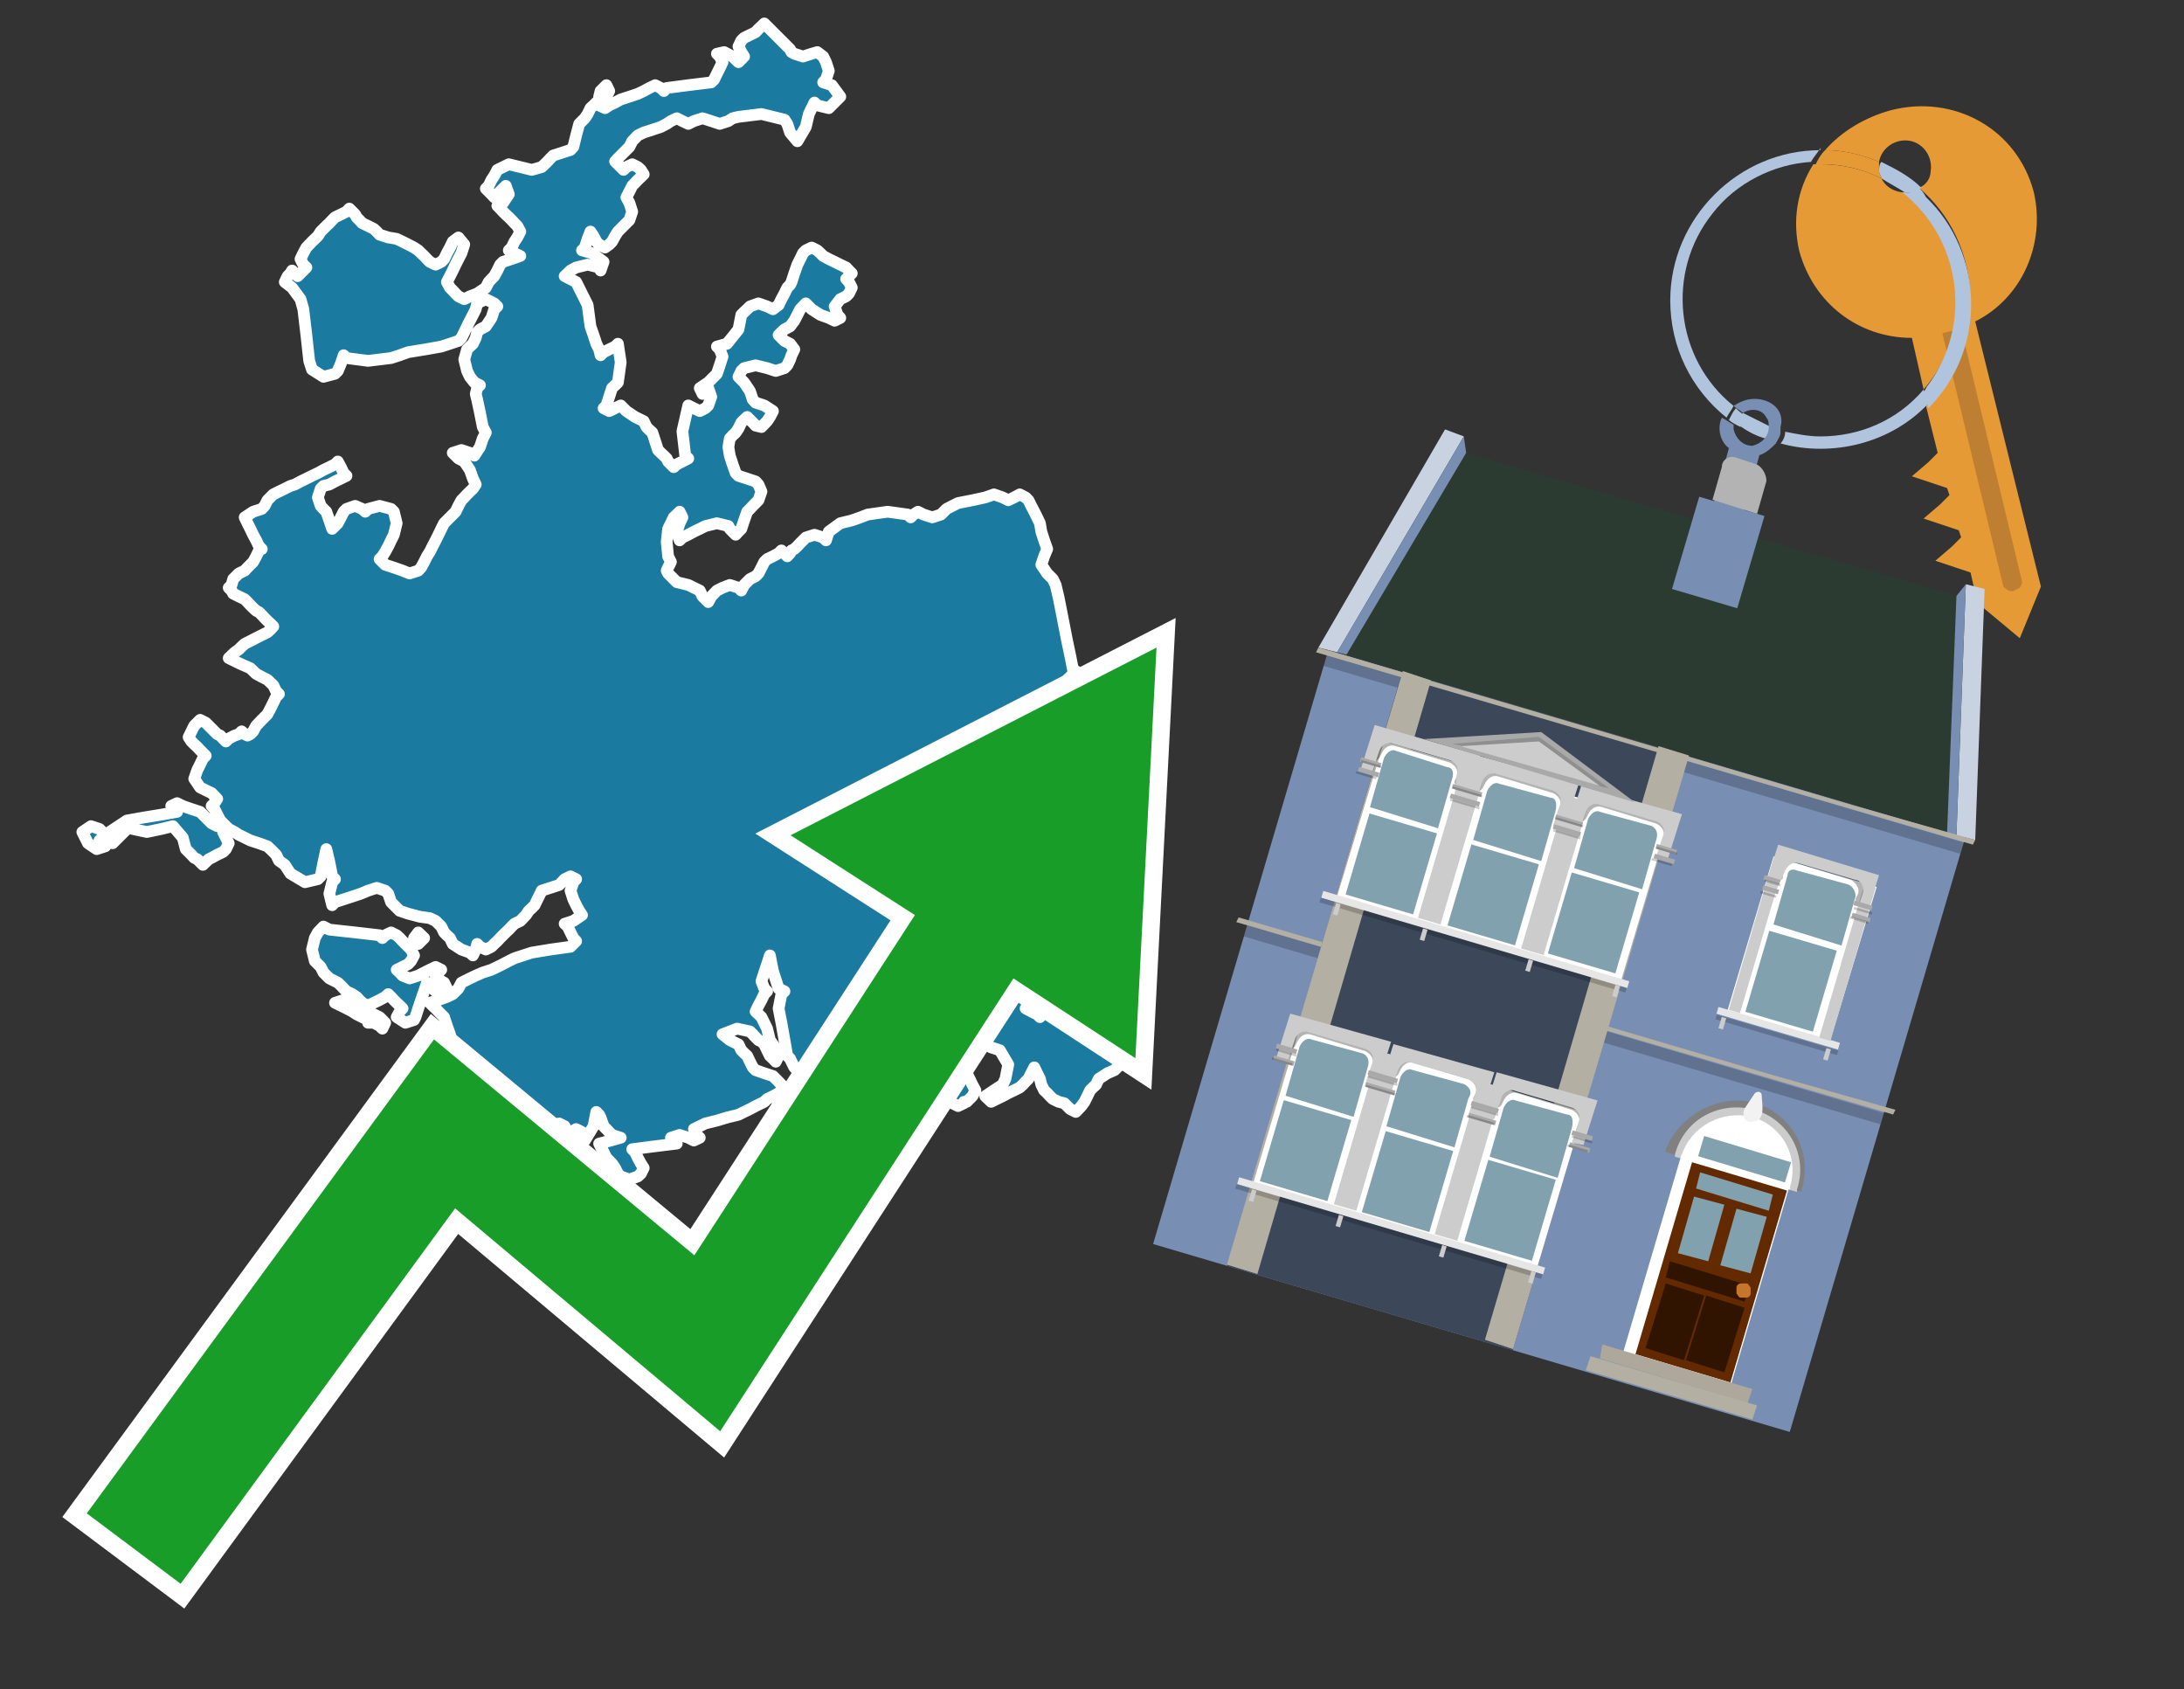 <?xml version="1.0" encoding="utf-8"?>
<!-- Generator: Adobe Illustrator 26.0.3, SVG Export Plug-In . SVG Version: 6.00 Build 0)  -->
<svg version="1.1" id="Text" xmlns="http://www.w3.org/2000/svg" xmlns:xlink="http://www.w3.org/1999/xlink" x="0px" y="0px"
	 width="93.1px" height="72px" viewBox="0 0 93.1 72" style="enable-background:new 0 0 93.1 72;" xml:space="preserve">
<rect x="0" y="0" width="93.1" height="72" fill="#333333" stroke="none"/>
<style type="text/css">
	.st0{fill:#1B7AA0;stroke:#FFFFFF;stroke-width:0.5;stroke-linejoin:round;}
	.st1{fill:none;stroke:#FFFFFF;stroke-width:1.5;stroke-miterlimit:10;}
	.st2{fill:#179D28;}
	.st3{fill:#E69A35;}
	.st4{fill:#B0C4DE;}
	.st5{fill:#788EB3;}
	.st6{fill:#BF7F32;}
	.st7{fill-rule:evenodd;clip-rule:evenodd;fill:#B4AFA3;}
	.st8{opacity:0.2;}
	.st9{fill-rule:evenodd;clip-rule:evenodd;fill:#2C3B32;}
	.st10{fill-rule:evenodd;clip-rule:evenodd;fill:#808080;}
	.st11{fill-rule:evenodd;clip-rule:evenodd;fill:#CCCCCC;}
	.st12{fill-rule:evenodd;clip-rule:evenodd;fill:#FFFFFF;}
	.st13{fill:#632A00;}
	.st14{fill:#81A1AE;}
	.st15{fill:#301400;}
	.st16{fill:#C8752C;}
	.st17{fill:#F2F2F2;}
	.st18{fill-rule:evenodd;clip-rule:evenodd;fill:#ADA79C;}
	.st19{fill-rule:evenodd;clip-rule:evenodd;fill:#81A1AE;}
	.st20{fill-rule:evenodd;clip-rule:evenodd;fill:#E6E6E6;}
	.st21{opacity:0.2;fill-rule:evenodd;clip-rule:evenodd;}
	.st22{opacity:0.3;fill-rule:evenodd;clip-rule:evenodd;}
	.st23{fill-rule:evenodd;clip-rule:evenodd;fill:#A9A9A9;}
	.st24{fill-rule:evenodd;clip-rule:evenodd;fill:#3C475A;}
	.st25{fill:#B3B3B3;}
	.st26{fill:#C9D2E1;}
</style>
<path class="st0" d="M26.46,50.39L26.58,50.51L26.7,50.76L26.34,51.0L25.97,50.76L26.09,50.51L26.22,50.39L26.34,50.27L26.46,50.27ZM17.65,39.98L17.83,39.74L18.08,39.98L17.83,40.23L17.65,40.23ZM15.69,43.47L15.44,43.35L15.2,43.23L15.02,43.11L14.77,42.98L14.53,42.86L14.28,42.74L14.65,42.62L15.02,42.74L15.26,42.86L15.44,42.98L15.69,43.11L15.93,43.23L16.18,43.35L16.42,43.59L16.3,43.84L16.18,43.72L15.93,43.59L15.69,43.59ZM18.81,42.37L18.57,42.25L18.44,42.13L18.32,42.0L18.2,41.88L18.08,42.25L17.95,42.62L17.83,42.98L17.71,43.35L17.65,43.47L17.28,43.59L16.91,43.35L17.04,43.11L17.16,42.98L17.04,42.86L16.91,42.74L16.79,42.62L16.67,42.49L16.55,42.37L16.42,42.49L16.18,42.62L15.93,42.74L15.69,42.86L15.44,42.74L15.32,42.62L15.2,42.49L15.02,42.37L14.77,42.25L14.65,42.13L14.53,42.0L14.4,41.88L14.28,41.82L14.04,41.7L13.79,41.45L13.67,41.21L13.55,41.09L13.42,40.96L13.3,40.47L13.42,39.98L13.55,39.74L13.79,39.49L14.04,39.62L15.14,39.74L16.18,39.86L16.3,39.98L16.42,39.86L16.67,39.74L16.91,39.86L17.04,39.98L17.16,40.11L17.28,40.23L17.4,40.35L17.52,40.47L17.65,40.72L17.52,40.96L17.4,41.09L17.16,41.21L16.91,41.33L17.04,41.45L17.16,41.58L17.46,41.7L17.83,41.58L18.08,41.45L18.32,41.33L18.57,41.21L18.81,41.33L18.69,41.45L18.57,41.58L18.69,41.7L18.81,41.82L18.93,41.88L19.05,42.13L19.05,42.37ZM9.51,35.46L9.63,35.7L9.75,35.94L9.63,36.19L9.51,36.31L9.26,36.43L9.02,36.56L8.9,36.62L8.77,36.74L8.65,36.86L8.53,36.74L8.41,36.62L8.28,36.56L8.16,36.43L8.04,36.31L7.92,36.19L7.79,35.7L7.37,35.21L6.88,35.33L6.26,35.46L5.65,35.33L5.53,35.21L5.41,35.33L5.28,35.46L5.16,35.58L5.04,35.7L4.92,35.82L4.8,35.94L4.67,35.46L5.41,34.97L6.14,34.84L6.88,34.72L7.55,34.6L7.43,34.48L7.3,34.35L7.55,34.23L7.79,34.35L8.16,34.48L8.53,34.6L8.65,34.72L8.77,34.84L8.9,34.97L9.02,35.09L9.26,35.21L9.51,35.21ZM4.37,35.7L4.24,35.82L4.37,35.94L4.49,36.07L4.12,36.19L3.75,35.94L3.63,35.7L3.51,35.46L3.88,35.21L4.24,35.33L4.37,35.46L4.49,35.58L4.49,35.7ZM41.09,47.02L40.84,47.14L40.6,47.02L40.47,46.96L40.35,46.72L40.23,46.47L40.11,46.35L39.98,46.23L39.86,46.1L39.98,45.98L40.11,45.86L40.47,45.74L40.84,45.61L40.96,45.49L41.09,45.61L41.21,45.74L41.33,45.98L41.45,46.23L41.58,46.47L41.45,46.72L41.33,46.84L41.21,46.96L41.09,46.96ZM42.0,34.84L42.13,34.72L42.25,34.6L42.49,34.48L42.74,34.35L42.86,34.23L42.98,34.11L43.23,33.99L43.47,34.23L43.84,34.48L44.21,34.72L44.09,34.97L43.96,35.09L43.72,35.21L43.47,35.09L43.35,34.97L43.23,34.72L43.11,34.48L42.98,34.6L42.86,34.72L42.74,34.84L42.37,34.97L42.0,34.97ZM43.96,34.23L43.72,34.05L43.96,33.8L44.21,34.05L44.21,34.23ZM25.54,4.12L25.6,3.88L25.73,3.75L25.85,3.63L25.97,3.88L25.85,4.12L25.73,4.24L25.6,4.37L25.54,4.37ZM25.54,4.49L25.79,4.61L25.97,4.49L26.22,4.37L26.46,4.24L26.83,4.12L27.19,4.0L27.44,3.88L27.68,3.75L27.93,3.63L28.17,3.75L28.3,3.88L28.42,3.75L29.34,3.63L30.32,3.51L30.44,3.39L30.56,3.14L30.68,2.9L30.8,2.65L30.68,2.41L30.56,2.29L30.87,2.22L31.23,2.41L31.48,2.65L31.72,2.41L31.6,2.22L31.48,1.98L31.6,1.73L31.72,1.61L31.97,1.49L32.21,1.37L32.33,1.24L32.46,1.12L32.58,1.0L32.7,1.12L32.82,1.24L32.95,1.37L33.07,1.49L33.19,1.61L33.31,1.73L33.44,1.86L33.56,1.98L33.68,2.1L33.74,2.22L33.86,2.29L34.23,2.41L34.6,2.29L34.84,2.22L35.09,2.41L35.21,2.65L35.33,3.02L35.21,3.39L35.09,3.51L35.46,3.63L35.82,4.12L35.33,4.61L34.84,4.49L34.72,4.37L34.6,4.61L34.48,4.86L34.35,5.41L33.99,6.02L33.68,5.65L33.56,5.28L33.44,5.1L32.46,4.86L31.48,4.98L31.23,5.04L31.05,5.16L30.68,5.28L30.32,5.16L29.95,5.04L29.58,5.16L29.34,5.28L29.09,5.16L28.85,5.04L28.6,5.16L28.42,5.28L28.17,5.41L27.81,5.53L27.44,5.65L27.19,5.77L26.95,6.02L26.83,6.26L26.7,6.39L26.58,6.51L26.46,6.63L26.34,6.75L26.22,6.88L26.34,7.0L26.46,7.12L26.58,7.24L26.7,7.12L26.95,7.0L27.19,7.12L27.32,7.24L27.44,7.43L27.19,7.67L26.95,7.92L26.83,8.16L26.7,8.41L26.83,8.65L26.95,9.02L26.83,9.38L26.7,9.51L26.58,9.63L26.46,9.75L26.34,9.87L26.22,10.06L26.09,10.3L25.97,10.42L25.79,10.55L25.54,10.42L25.42,10.3L25.3,10.06L25.17,9.87L25.05,10.18L24.93,10.55L24.81,10.67L25.24,10.79L25.73,11.16L25.6,11.53L25.54,11.4L25.05,11.28L24.56,11.4L24.32,11.53L24.07,11.77L24.56,12.02L25.05,13.0L25.17,13.91L25.3,14.28L25.42,14.65L25.54,14.89L25.6,15.14L25.73,15.01L25.97,14.89L26.22,14.77L26.34,14.65L26.46,15.44L26.34,16.3L26.22,16.42L26.09,16.54L25.97,16.91L25.85,17.28L25.73,17.4L25.97,17.52L26.22,17.4L26.46,17.28L26.7,17.52L27.07,17.77L27.44,17.95L27.56,18.2L27.68,18.32L27.81,18.44L27.93,18.81L28.05,19.18L28.17,19.3L28.3,19.42L28.42,19.54L28.48,19.67L28.6,19.79L28.72,19.91L28.85,19.79L29.09,19.67L29.34,19.54L29.21,19.42L29.09,18.38L29.34,17.28L29.58,17.4L29.83,17.52L30.07,17.4L30.19,17.28L30.32,16.91L30.19,16.54L30.07,16.67L29.95,16.79L29.83,16.54L30.19,16.3L30.56,15.93L30.68,15.57L30.8,15.2L30.68,14.89L30.56,14.77L30.99,14.65L31.48,14.04L31.6,13.42L31.72,13.3L31.85,13.18L31.97,13.06L32.33,12.93L32.7,13.06L32.95,13.18L33.19,13.0L33.31,12.75L33.44,12.51L33.56,12.26L33.68,12.14L33.74,12.02L33.86,11.65L33.99,11.28L34.11,11.04L34.23,10.79L34.35,10.67L34.6,10.55L34.84,10.67L34.97,10.79L35.09,10.91L35.33,11.04L35.58,11.16L35.82,11.28L36.07,11.4L36.19,11.53L36.31,11.65L36.19,11.77L36.07,11.89L36.19,12.02L36.31,12.26L36.19,12.51L36.07,12.63L35.82,12.75L35.58,13.06L35.7,13.42L35.82,13.55L35.58,13.67L35.33,13.55L34.97,13.42L34.6,13.18L34.35,12.93L34.11,13.18L33.99,13.42L33.86,13.67L33.68,13.91L33.44,14.04L33.31,14.16L33.19,14.28L33.31,14.4L33.44,14.53L33.68,14.65L33.86,14.89L33.74,15.14L33.68,15.32L33.56,15.57L33.44,15.69L33.07,15.81L32.7,15.69L32.21,15.57L31.72,15.69L31.6,15.81L31.48,16.06L31.72,16.3L31.97,16.67L32.09,17.03L32.21,17.16L32.58,17.28L32.95,17.52L32.82,17.77L32.7,17.95L32.46,18.2L32.21,18.14L32.09,18.01L31.97,17.89L31.85,17.77L31.72,17.89L31.6,18.01L31.48,18.26L31.36,18.44L31.23,18.56L31.11,18.69L31.05,19.05L31.11,19.42L31.23,19.79L31.36,20.16L31.48,20.28L31.85,20.4L32.21,20.52L32.33,20.65L32.46,20.95L32.33,21.32L32.21,21.44L32.09,21.56L31.97,21.69L31.85,21.81L31.72,22.18L31.6,22.54L31.48,22.66L31.36,22.79L31.23,22.66L31.11,22.54L31.05,22.42L30.56,22.3L30.07,22.42L29.83,22.54L29.58,22.66L29.34,22.79L29.09,22.91L28.97,23.03L28.85,22.66L28.97,22.3L29.09,22.05L28.97,21.81L28.85,21.93L28.72,22.05L28.6,22.3L28.48,22.54L28.42,23.09L28.48,23.71L28.6,23.95L28.48,24.19L28.42,24.32L28.48,24.44L28.6,24.56L28.72,24.68L28.85,24.81L29.34,24.93L29.83,25.17L29.95,25.42L30.07,25.54L30.19,25.66L30.32,25.42L30.56,25.17L30.8,25.05L31.11,24.93L31.48,25.05L31.6,25.17L31.72,24.93L31.97,24.68L32.21,24.56L32.33,24.44L32.46,24.19L32.58,23.95L32.7,23.83L32.95,23.71L33.19,23.58L33.31,23.46L33.44,23.58L33.56,23.71L33.68,23.58L33.74,23.46L33.86,23.4L33.99,23.28L34.11,23.15L34.23,23.03L34.35,22.91L34.72,22.79L35.09,22.91L35.21,23.03L35.33,22.66L35.82,22.3L36.31,22.18L36.68,22.05L36.99,21.93L37.84,21.81L38.7,21.93L38.82,22.05L38.94,21.93L39.13,21.81L39.37,21.93L39.74,22.05L40.11,21.93L40.23,21.81L40.35,21.69L40.6,21.56L40.84,21.44L41.45,21.32L42.0,21.2L42.37,21.07L42.74,21.2L42.98,21.32L43.23,21.2L43.47,21.07L43.72,21.2L43.84,21.32L43.96,21.56L44.09,21.81L44.21,22.05L44.33,22.3L44.39,22.66L44.51,23.03L44.64,23.4L44.51,23.71L44.39,24.07L44.64,24.44L44.88,24.68L45.0,24.93L45.13,25.48L45.25,26.09L45.37,26.7L45.49,27.32L45.62,27.93L45.74,28.54L45.86,28.6L45.74,28.72L45.62,28.85L45.49,28.97L45.37,29.82L45.49,30.68L45.62,32.03L44.88,33.31L44.21,33.44L44.09,33.56L43.96,33.44L43.84,33.31L43.72,33.44L43.35,33.56L42.98,33.68L42.74,33.8L42.49,33.68L42.13,33.56L41.76,33.44L41.21,33.31L40.6,33.44L40.47,33.56L40.35,33.68L40.23,33.8L40.11,33.86L39.98,33.99L39.86,34.11L39.74,34.23L39.62,34.35L39.74,34.48L39.86,34.6L39.98,34.72L40.11,34.84L40.47,34.97L40.84,35.21L40.72,35.46L40.6,35.58L40.96,35.7L41.33,35.58L41.45,35.46L41.58,35.09L41.64,34.72L41.76,34.84L41.88,34.97L42.0,35.09L42.13,35.21L42.25,35.33L42.37,35.46L42.49,35.58L42.62,35.7L42.74,35.58L43.11,35.46L43.47,35.7L43.6,35.94L43.72,36.07L43.84,36.19L43.96,36.07L44.45,35.94L44.88,35.82L45.25,35.7L45.62,36.68L45.74,37.6L45.86,37.47L45.98,37.35L46.1,38.45L45.98,39.49L45.86,39.37L45.74,39.25L45.62,39.74L45.49,40.23L45.37,40.35L45.25,40.47L45.13,40.6L45.0,40.72L44.88,40.84L45.13,40.96L45.37,41.09L45.49,41.21L45.62,41.33L45.49,41.45L45.37,41.58L45.25,41.7L45.13,41.58L45.0,41.45L44.88,41.7L45.0,41.88L45.13,42.13L45.0,42.37L44.88,42.49L44.76,42.62L44.64,42.49L44.51,42.37L44.39,42.49L44.21,42.62L43.96,42.74L43.84,42.86L43.72,42.98L43.96,43.11L44.21,43.23L44.33,43.35L44.39,43.23L44.64,43.11L44.88,43.23L45.0,43.35L45.13,43.23L45.25,43.11L45.37,42.86L45.62,42.62L45.86,42.49L46.23,42.37L46.59,42.49L46.47,42.62L46.35,42.98L46.23,43.35L46.1,43.47L46.23,43.59L46.35,43.72L46.47,43.84L46.59,43.96L46.78,44.08L47.02,44.21L47.15,44.33L47.27,44.39L47.39,44.51L47.51,44.64L47.63,44.76L47.76,44.64L47.88,44.51L48.0,44.39L48.12,44.33L48.25,44.21L48.37,44.08L48.49,44.33L48.37,44.51L48.25,44.76L48.12,45.0L48.0,45.12L47.88,45.25L47.76,45.37L47.63,45.49L47.51,45.61L47.21,45.74L46.84,45.98L46.72,46.23L46.59,46.35L46.47,46.47L46.35,46.72L46.23,46.96L46.1,47.14L45.86,47.39L45.62,47.27L45.49,47.14L45.37,47.02L45.13,46.96L44.88,46.84L44.76,46.72L44.64,46.59L44.51,46.47L44.39,46.23L44.33,45.98L44.21,45.74L44.09,45.49L43.96,45.74L43.84,45.98L43.72,46.1L43.6,46.23L43.47,46.35L43.23,46.47L42.98,46.59L42.74,46.72L42.49,46.84L42.25,46.96L42.0,46.72L42.37,46.47L42.74,46.23L42.86,45.98L42.98,45.37L42.62,44.76L42.25,44.64L42.0,44.51L41.76,44.39L41.51,44.33L41.33,44.21L41.45,44.08L41.58,43.96L41.33,43.84L41.09,43.59L40.96,43.35L40.84,43.23L40.72,43.11L40.6,43.35L40.72,43.59L40.84,43.84L40.72,44.08L40.6,44.21L40.72,44.33L40.84,44.82L40.35,45.25L39.86,44.82L39.43,44.33L38.94,44.39L38.7,44.51L38.45,44.39L38.33,44.33L38.21,44.51L37.84,44.76L37.48,44.88L37.23,45.0L36.99,45.12L36.68,45.25L36.31,45.37L36.19,45.49L36.07,45.25L35.95,45.0L35.82,45.12L35.7,45.25L35.58,45.12L35.33,45.0L35.09,45.12L34.97,45.25L34.84,45.37L34.6,45.49L34.35,45.61L34.11,45.74L33.86,45.49L33.74,45.25L33.68,45.12L33.56,45.0L33.44,44.33L33.31,43.59L33.19,42.98L33.31,42.37L33.44,42.25L33.19,42.13L32.95,41.39L32.82,40.72L32.7,41.09L32.58,41.45L32.46,41.82L32.58,42.13L32.7,42.25L32.58,42.37L32.46,42.62L32.33,42.86L32.21,43.11L32.46,43.35L32.7,43.84L32.82,44.33L32.95,44.51L33.07,44.76L33.19,45.0L33.07,45.25L32.95,45.12L32.82,45.0L32.7,44.76L32.58,44.51L32.46,44.39L32.33,44.33L32.21,44.21L32.09,44.08L31.97,43.96L31.42,43.84L30.8,44.08L31.11,44.33L31.48,44.51L31.6,44.76L31.72,44.88L31.85,45.0L31.97,45.25L32.09,45.49L32.21,45.61L32.58,45.74L32.95,45.86L33.07,45.98L33.19,46.1L33.31,46.23L33.44,46.35L33.31,46.47L33.19,46.59L32.95,46.72L32.7,46.84L32.58,46.96L32.46,47.02L32.21,47.14L31.97,47.27L31.72,47.39L31.48,47.51L30.99,47.63L30.56,47.76L30.07,47.88L29.58,48.12L29.7,48.37L29.83,48.49L29.58,48.61L29.34,48.49L28.97,48.37L28.6,48.49L28.72,48.61L28.85,48.74L27.87,48.86L26.95,48.98L27.07,49.1L27.19,49.35L27.32,49.59L27.44,49.78L27.32,50.02L27.19,50.14L26.83,50.27L26.46,50.14L26.34,50.02L26.22,49.78L26.09,49.59L25.97,49.47L25.85,49.35L25.73,49.1L25.6,48.86L25.54,48.74L26.03,48.61L26.46,48.49L26.09,48.37L25.73,48.0L25.6,47.63L25.54,47.51L25.42,47.39L25.3,48.0L24.93,48.61L24.56,48.49L24.69,48.37L24.81,48.25L24.56,48.12L24.32,48.25L24.07,48.37L23.83,48.25L23.95,48.12L24.07,48.0L23.83,47.88L23.58,48.0L23.46,48.12L23.34,47.88L23.22,47.63L23.09,47.76L22.91,47.88L22.67,47.76L22.54,47.63L22.42,47.51L22.18,47.39L21.93,47.27L21.69,47.14L21.44,47.02L21.32,46.96L21.2,46.84L21.32,46.72L21.44,46.35L21.2,45.98L20.95,45.86L20.71,45.74L20.46,45.61L20.22,45.49L20.03,45.37L19.79,45.25L19.54,45.12L19.42,45.0L19.3,44.57L19.18,44.08L19.05,43.72L18.93,43.35L18.81,43.23L18.69,43.11L18.57,42.98L18.44,42.86L18.32,42.74L18.69,42.62L19.05,42.49L19.3,42.37L19.54,42.13L19.67,41.88L19.79,41.82L20.03,41.7L20.28,41.58L20.58,41.45L20.95,41.33L21.2,41.21L21.44,41.09L21.69,40.96L21.93,40.84L22.3,40.72L22.67,40.6L23.46,40.47L24.32,40.35L24.44,40.23L24.56,40.11L24.44,39.98L24.32,39.74L24.2,39.49L24.07,39.37L24.44,39.25L24.81,39.0L24.69,38.82L24.56,38.58L24.44,38.33L24.32,37.96L24.44,37.6L24.56,37.47L24.32,37.35L24.07,37.47L23.95,37.6L23.83,37.72L23.46,37.84L23.09,37.96L23.03,38.09L22.91,38.33L22.79,38.58L22.67,38.7L22.54,38.82L22.42,39.0L22.18,39.25L21.93,39.37L21.81,39.49L21.69,39.62L21.56,39.74L21.44,39.86L21.32,39.98L21.2,40.11L21.07,40.23L20.95,40.35L20.71,40.47L20.46,40.35L20.34,40.23L20.28,40.47L20.16,40.72L20.03,40.6L19.67,40.47L19.3,40.23L19.18,39.98L19.05,39.86L18.93,39.74L18.81,39.49L18.57,39.25L18.32,39.13L17.89,39.07L17.4,38.94L17.04,38.82L16.67,38.45L16.55,38.09L16.42,37.96L16.06,37.84L15.69,37.96L15.38,38.09L15.02,38.21L14.65,38.33L14.28,38.45L14.16,38.58L14.04,38.09L14.16,37.6L14.28,37.47L14.16,37.35L14.04,36.74L13.91,36.19L13.79,36.74L13.67,37.35L13.55,37.47L13.0,37.6L12.38,37.23L12.14,36.86L11.89,36.68L11.77,36.43L11.65,36.31L11.53,36.19L11.4,36.07L11.04,35.94L10.67,35.82L10.43,35.7L10.18,35.58L10.0,35.46L9.75,35.33L9.63,35.21L9.51,35.09L9.39,34.97L9.26,34.72L9.14,34.48L9.02,34.35L9.14,34.23L9.26,34.05L9.02,33.8L8.77,33.68L8.53,33.56L8.28,33.19L8.41,32.82L8.53,32.58L8.65,32.33L8.77,32.21L8.65,32.09L8.53,31.97L8.41,31.84L8.28,31.72L8.16,31.6L8.04,31.42L8.16,31.17L8.28,30.93L8.53,30.68L8.77,30.8L8.9,30.93L9.02,31.05L9.14,31.17L9.26,31.29L9.39,31.35L9.51,31.48L9.63,31.6L9.75,31.48L10.0,31.35L10.18,31.29L10.3,31.17L10.43,31.29L10.55,31.35L10.67,31.29L10.79,31.17L10.92,30.93L11.16,30.68L11.4,30.44L11.53,30.19L11.65,29.95L11.77,29.7L11.89,29.58L11.77,29.46L11.65,29.21L11.4,28.97L11.16,28.85L10.92,28.72L10.67,28.48L10.24,28.29L9.75,28.05L10.0,27.81L10.18,27.68L10.3,27.56L10.43,27.44L10.67,27.32L10.92,27.19L11.16,27.07L11.4,26.95L11.53,26.83L11.65,26.7L11.53,26.58L11.4,26.46L11.28,26.34L11.16,26.21L11.04,26.09L10.92,26.03L10.79,25.91L10.67,25.79L10.55,25.66L10.43,25.54L10.18,25.42L9.94,25.3L9.87,25.17L9.75,25.05L9.87,24.93L9.94,24.68L10.18,24.44L10.43,24.32L10.55,24.19L10.67,24.07L10.79,23.95L10.92,23.71L11.04,23.46L11.16,23.4L11.04,23.28L10.92,23.03L10.79,22.79L10.67,22.54L10.55,22.3L10.43,22.05L10.79,21.81L11.16,21.69L11.28,21.56L11.4,21.32L11.65,21.07L11.89,20.95L12.14,20.83L12.38,20.71L12.57,20.65L12.81,20.52L13.06,20.4L13.3,20.28L13.55,20.16L13.79,20.03L14.04,19.91L14.28,19.79L14.4,19.67L14.53,19.91L14.65,20.16L14.77,20.28L14.53,20.4L14.28,20.52L14.04,20.65L13.79,20.71L13.67,20.83L13.55,21.2L13.67,21.56L13.79,21.69L13.91,21.81L14.04,22.18L14.16,22.54L14.28,22.42L14.4,22.3L14.53,22.05L14.65,21.81L14.77,21.69L15.14,21.56L15.44,21.69L15.57,21.81L15.69,21.69L16.18,21.56L16.67,21.69L16.79,21.81L16.91,22.3L16.79,22.79L16.67,23.03L16.55,23.28L16.42,23.52L16.3,23.71L16.18,23.83L16.3,23.95L16.42,24.07L16.79,24.19L17.16,24.32L17.46,24.44L17.83,24.32L17.95,24.19L18.08,23.95L18.2,23.71L18.32,23.52L18.44,23.28L18.57,23.03L18.69,22.79L18.81,22.54L18.93,22.3L19.05,22.18L19.18,22.05L19.3,21.93L19.42,21.81L19.54,21.56L19.67,21.32L19.79,21.2L19.91,21.07L20.03,20.95L20.16,20.83L20.28,20.65L20.16,20.4L20.03,20.03L19.79,19.67L19.54,19.54L19.42,19.42L19.3,19.3L19.67,19.18L20.03,19.3L20.22,19.42L20.46,19.05L20.58,18.69L20.71,18.44L20.58,18.2L20.46,17.59L20.34,17.03L20.28,16.79L20.34,16.54L20.46,16.42L20.22,16.3L20.03,16.06L19.91,15.81L19.79,15.32L19.91,14.89L20.03,14.77L20.16,14.65L20.28,14.4L20.34,14.16L20.46,14.04L20.71,13.91L20.95,13.55L21.07,13.18L21.2,13.06L21.07,12.93L20.95,12.87L20.71,12.75L20.46,12.87L20.34,12.93L20.28,13.18L20.16,13.42L20.03,13.67L19.91,13.91L19.79,14.16L19.67,14.4L19.54,14.53L19.18,14.65L18.81,14.77L18.14,14.89L17.4,15.01L17.04,15.14L16.67,15.26L15.69,15.38L14.77,15.26L14.65,15.14L14.53,15.5L14.4,15.81L14.28,15.93L13.79,16.06L13.3,15.75L13.18,15.38L13.06,14.28L12.93,13.18L12.81,12.75L12.45,12.26L12.14,12.02L12.26,11.77L12.38,11.65L12.45,11.53L12.57,11.65L12.69,11.77L12.81,11.65L12.93,11.53L13.06,11.4L12.93,11.28L12.81,11.04L12.93,10.79L13.06,10.55L13.3,10.3L13.55,10.06L13.67,9.87L13.79,9.75L13.91,9.63L14.04,9.51L14.16,9.38L14.28,9.26L14.53,9.14L14.77,9.02L14.89,8.89L15.02,9.02L15.14,9.14L15.2,9.26L15.32,9.38L15.44,9.51L15.69,9.63L15.93,9.75L16.06,9.87L16.18,10.0L16.55,10.12L16.91,10.18L17.16,10.3L17.4,10.42L17.65,10.55L17.83,10.67L17.95,10.79L18.08,10.91L18.2,11.04L18.32,11.16L18.57,11.28L18.81,11.16L18.93,11.04L19.05,10.79L19.18,10.55L19.3,10.3L19.54,10.12L19.79,10.42L19.67,10.79L19.54,11.04L19.42,11.28L19.3,11.53L19.18,11.77L19.05,12.02L19.18,12.26L19.3,12.38L19.42,12.51L19.54,12.63L19.79,12.75L20.03,12.63L20.34,12.51L20.71,12.26L20.83,12.02L20.95,11.89L21.07,11.77L21.2,11.53L21.32,11.28L21.44,11.16L21.81,11.04L22.18,10.91L21.93,10.79L21.69,10.67L21.81,10.55L21.93,10.3L22.05,10.12L22.18,9.87L22.05,9.63L21.93,9.51L21.81,9.38L21.69,9.26L21.56,9.14L21.44,9.02L21.32,8.89L21.2,8.77L21.44,8.65L21.69,8.28L21.56,7.92L21.44,8.04L21.32,8.16L21.2,8.28L21.07,8.41L20.95,8.28L20.83,8.16L20.71,8.04L20.83,7.92L20.95,7.67L21.07,7.49L21.2,7.24L21.69,7.0L22.18,7.12L22.67,7.24L23.09,7.12L23.22,7.0L23.34,6.88L23.46,6.75L23.58,6.63L23.95,6.51L24.32,6.39L24.44,6.26L24.56,5.77L24.69,5.28L24.81,5.16L24.93,5.04L25.05,4.86L25.17,4.61L25.3,4.49L25.42,4.37L25.54,4.37Z"/>
<polygon class="st1" points="49.3,27.6 33.7,35.6 39,39 29.6,53.5 18.5,44.3 3.7,64.5 7.7,67.5 19.4,51.5 30.7,61 43.2,41.7 
	48.4,45.1 "/>
<polygon class="st2" points="49.3,27.6 33.7,35.6 39,39 29.6,53.5 18.5,44.3 3.7,64.5 7.7,67.5 19.4,51.5 30.7,61 43.2,41.7 
	48.4,45.1 "/>
<path class="st3" d="M80.2,7.6c0-0.1-0.1-0.2-0.1-0.3c0-0.1,0-0.3,0-0.4c-0.7-0.3-1.5-0.5-2.3-0.5c-0.2,0.2-0.3,0.4-0.4,0.6
	c0.1,0,0.2,0,0.3,0C78.5,7,79.4,7.2,80.2,7.6z"/>
<path class="st4" d="M77.6,6.4c-3.5,0-6.4,2.9-6.4,6.4c0,2,0.9,3.8,2.4,5c0.1-0.2,0.2-0.3,0.3-0.5c-2.5-2-2.9-5.7-0.9-8.2
	c1-1.3,2.6-2.1,4.2-2.2c0.1-0.2,0.3-0.4,0.4-0.6V6.4z"/>
<path class="st3" d="M84.2,13.7c2-1,3-3.3,2.5-5.5C86,5.5,83.3,4,80.6,4.7c-1.1,0.3-2.1,0.9-2.8,1.7c0.8,0,1.6,0.2,2.3,0.5
	c0.1-0.6,0.7-1,1.3-0.9c0.6,0.1,1,0.7,0.9,1.3c0,0.3-0.2,0.6-0.5,0.7c2.7,2.3,2.9,6.4,0.6,9c-0.1,0.1-0.2,0.2-0.3,0.3l0.5,2
	l-0.4,0.4l-0.7,0.6l0.9,0.3l0.6,0.2l0.1,0.3l-0.4,0.4L82,22.1l0.9,0.3l0.6,0.2l0.1,0.3l-0.4,0.4l-0.7,0.6l0.9,0.3l0.6,0.2l0.3,1.3
	l1.8,1.5L87,25L84.2,13.7z"/>
<path class="st3" d="M81.2,8.2c-0.4,0-0.8-0.2-1-0.6C79.4,7.2,78.5,7,77.6,7c-0.1,0-0.2,0-0.3,0c-0.7,1.1-0.9,2.4-0.6,3.7
	c0.6,2.2,2.5,3.7,4.8,3.7l0.5,2.2c2.1-2.4,1.9-6.1-0.6-8.2C81.3,8.3,81.2,8.3,81.2,8.2z"/>
<path class="st4" d="M74.1,18.1c0.4,0.3,0.8,0.5,1.2,0.6c0.1-0.1,0.2-0.3,0.2-0.5l0,0c-0.4-0.2-0.8-0.4-1.2-0.6
	C74.2,17.8,74.1,17.9,74.1,18.1z"/>
<path class="st4" d="M74.4,17.7c-0.2-0.1-0.3-0.2-0.4-0.3c-0.1,0.1-0.2,0.3-0.3,0.5c0.1,0.1,0.3,0.2,0.5,0.3
	C74.1,17.9,74.2,17.8,74.4,17.7z"/>
<path class="st5" d="M74.8,17c-0.3,0-0.6,0.1-0.9,0.3c0.1,0.1,0.3,0.2,0.4,0.3c0.3-0.2,0.8-0.2,1,0.2c0.1,0.1,0.1,0.3,0.1,0.4l0,0
	c0,0.4-0.3,0.7-0.7,0.8c-0.4,0-0.7-0.3-0.8-0.7c0,0,0,0,0-0.1v-0.1c-0.2-0.1-0.3-0.2-0.5-0.3c-0.2,0.4-0.1,1,0.3,1.3l-1,3.6L74,23
	l1-3.6c0.3-0.1,0.5-0.3,0.7-0.5c0.1-0.2,0.2-0.3,0.2-0.5c0-0.1,0-0.1,0-0.2C76.1,17.5,75.5,17,74.8,17z"/>
<path class="st6" d="M86,25.1l-0.2,0.1c-0.2,0-0.3-0.1-0.4-0.2l0,0l-2.6-10.8l0.8-0.2l2.6,10.8C86.2,24.9,86.1,25.1,86,25.1L86,25.1
	z"/>
<path class="st4" d="M80.1,7.3c0,0.1,0.1,0.2,0.1,0.3c0.3,0.2,0.7,0.4,1,0.6c0.1,0,0.2,0,0.3,0c0.1,0,0.3-0.1,0.4-0.2
	c-0.5-0.5-1.1-0.8-1.7-1.1C80.1,7,80.1,7.2,80.1,7.3z"/>
<path class="st4" d="M77.6,18.6c-0.5,0-1-0.1-1.5-0.2c0,0.2-0.1,0.4-0.2,0.5c2.2,0.6,4.7,0,6.3-1.7L82,16.6
	C80.9,17.9,79.3,18.6,77.6,18.6z"/>
<path class="st4" d="M81.8,8c-0.1,0.1-0.2,0.1-0.4,0.2c-0.1,0-0.2,0-0.3,0c2.5,2,3,5.6,1.1,8.2c-0.1,0.1-0.1,0.2-0.2,0.3l0.2,0.7
	c2.5-2.5,2.4-6.6-0.1-9C82,8.2,81.9,8.1,81.8,8L81.8,8z"/>
<g>
	
		<rect x="52.3" y="31.1" transform="matrix(-0.959 -0.283 0.283 -0.959 117.649 105.655)" class="st5" width="28.3" height="26.4"/>
	<polygon class="st7" points="52.8,39.1 52.7,39.3 80.7,47.5 80.8,47.3 75.5,45.8 52.8,39.1 	"/>
	
		<rect x="52.5" y="43.4" transform="matrix(-0.959 -0.283 0.283 -0.959 118.227 104.397)" class="st8" width="28.3" height="0.5"/>
	
		<rect x="55.9" y="31.9" transform="matrix(-0.959 -0.283 0.283 -0.959 128.141 82.8)" class="st8" width="28.3" height="0.5"/>
	<polygon class="st9" points="61.8,19.1 84.1,25.6 83.8,35.7 56.6,27.7 	"/>
	<g>
		<path class="st10" d="M74.8,47c1.6,0.5,2.5,2.1,2,3.7l0,0.1l-5.8-1.7l0-0.1C71.6,47.5,73.3,46.6,74.8,47z"/>
		<path class="st11" d="M74.8,47.3c1.4,0.4,2.3,1.9,1.8,3.4l0,0.1l-5.2-1.5l0-0.1C71.8,47.7,73.3,46.9,74.8,47.3z"/>
		
			<rect x="70.4" y="49.7" transform="matrix(-0.959 -0.283 0.283 -0.959 127.248 126.565)" class="st12" width="4.8" height="8.8"/>
		<g transform="matrix( 0.861, 0, 0, 0.861, 2148,666.7) ">
			<g>
				<g id="Symbol_9_0_Layer2_0_MEMBER_8_MEMBER_12_MEMBER_0_FILL_16_">
					<path class="st13" d="M-2406.3-715.4l-4.7-1.4l-2.8,9.5l4.7,1.4L-2406.3-715.4z"/>
				</g>
			</g>
		</g>
		<g transform="matrix( 0.861, 0, 0, 0.861, 2148,666.7) ">
			<g>
				<g id="Symbol_9_0_Layer2_0_MEMBER_8_MEMBER_12_MEMBER_1_MEMBER_1_FILL_47_">
					<path class="st14" d="M-2408.8-714.5l-0.8,2.8l1.5,0.4l0.8-2.8L-2408.8-714.5z"/>
				</g>
			</g>
		</g>
		<g transform="matrix( 0.861, 0, 0, 0.861, 2148,666.7) ">
			<g>
				<g id="Symbol_9_0_Layer2_0_MEMBER_8_MEMBER_12_MEMBER_1_MEMBER_1_FILL_5_">
					<path class="st14" d="M-2410.9-715.1l-0.8,2.8l1.5,0.4l0.8-2.8L-2410.9-715.1z"/>
				</g>
			</g>
		</g>
		<g transform="matrix( 0.861, 0, 0, 0.861, 2148,666.7) ">
			<g>
				<g id="Symbol_9_0_Layer2_0_MEMBER_8_MEMBER_12_MEMBER_2_MEMBER_0_FILL_26_">
					<path class="st15" d="M-2411.4-707l1-3.2l-1.9-0.6l-1,3.2L-2411.4-707z"/>
				</g>
			</g>
		</g>
		<g transform="matrix( 0.861, 0, 0, 0.861, 2148,666.7) ">
			<g>
				<g id="Symbol_9_0_Layer2_0_MEMBER_8_MEMBER_12_MEMBER_2_MEMBER_1_FILL_70_">
					<path class="st15" d="M-2409.4-706.4l1-3.2l-1.9-0.6l-1,3.2L-2409.4-706.4z"/>
				</g>
			</g>
		</g>
		<g transform="matrix( 0.861, 0, 0, 0.861, 2148,666.7) ">
			<g>
				<g id="Symbol_9_0_Layer2_0_MEMBER_8_MEMBER_12_MEMBER_2_MEMBER_1_FILL_69_">
					<path class="st15" d="M-2408.4-709.9l0.2-0.8l-3.9-1.2l-0.2,0.8L-2408.4-709.9z"/>
				</g>
			</g>
		</g>
		<g transform="matrix( 0.861, 0, 0, 0.861, 2148,666.7) ">
			<g>
				<g id="Symbol_9_0_Layer2_0_MEMBER_8_MEMBER_12_MEMBER_2_MEMBER_1_FILL_68_">
					<path class="st14" d="M-2407.2-714.4l0.2-0.8l-3.6-1.1l-0.2,0.8L-2407.2-714.4z"/>
				</g>
			</g>
		</g>
		<g transform="matrix( 0.861, 0, 0, 0.861, 2148,666.7) ">
			<g>
				<g id="Symbol_9_0_Layer2_0_MEMBER_8_MEMBER_13_FILL_24_">
					<path class="st16" d="M-2408.1-710.3c0-0.1,0-0.2,0-0.3c-0.1-0.1-0.1-0.2-0.2-0.2s-0.2,0-0.3,0c-0.1,0-0.2,0.1-0.2,0.2
						c0,0.1,0,0.2,0,0.3c0.1,0.1,0.1,0.2,0.2,0.2c0.1,0,0.2,0,0.3,0C-2408.2-710.1-2408.1-710.2-2408.1-710.3z"/>
				</g>
			</g>
		</g>
		<path class="st12" d="M74.7,47.6c1.3,0.4,2,1.7,1.6,3l0,0.1l-4.6-1.4l0-0.1C72.1,48,73.4,47.3,74.7,47.6z"/>
		<g transform="matrix( 0.861, 0, 0, 0.861, 2148,666.7) ">
			<g>
				<g id="Symbol_9_0_Layer2_0_MEMBER_8_MEMBER_12_MEMBER_2_MEMBER_1_FILL_67_">
					<path class="st14" d="M-2406.4-715.8l0.3-1l-4.3-1.3l-0.3,1L-2406.4-715.8z"/>
				</g>
			</g>
		</g>
		<g>
			<path class="st17" d="M74.4,47.2l0.4-0.6c0.1-0.1,0.3-0.1,0.3,0.1c0,0.3,0.2,1.1-0.4,1.1C74.4,47.9,74.2,47.5,74.4,47.2
				L74.4,47.2z"/>
		</g>
	</g>
	<polygon class="st18" points="68.2,57.9 68.3,57.3 74.7,59.2 74.5,59.8 68.2,57.9 	"/>
	<polygon class="st7" points="67.6,58.4 67.8,57.8 74.9,59.9 74.7,60.5 73.7,60.2 67.6,58.4 	"/>
	<g>
		<g>
			<polygon class="st12" points="80,37.8 75.6,36.5 73.6,43.2 78,44.4 80,37.8 			"/>
		</g>
		<g>
			<path class="st19" d="M76.6,37.1l2.2,0.6c0.2,0.1,0.3,0.3,0.3,0.5l-0.6,2.1l-2.9-0.9l0.6-2.1C76.2,37.1,76.4,37,76.6,37.1z"/>
			<rect x="74.6" y="40.3" transform="matrix(0.283 -0.959 0.959 0.283 14.643 103.258)" class="st19" width="3.6" height="3"/>
		</g>
		
			<rect x="73.1" y="43.7" transform="matrix(-0.959 -0.283 0.283 -0.959 136.086 107.328)" class="st20" width="5.4" height="0.3"/>
		<rect x="73" y="44" transform="matrix(-0.959 -0.283 0.283 -0.959 135.859 107.823)" class="st21" width="5.4" height="0.2"/>
		
			<rect x="77.8" y="44.6" transform="matrix(-0.959 -0.283 0.283 -0.959 139.896 109.992)" class="st11" width="0.2" height="0.5"/>
		
			<rect x="78.5" y="37.5" transform="matrix(-0.959 -0.283 0.283 -0.959 142.698 102.541)" class="st11" width="0.5" height="6.8"/>
		
			<rect x="73.4" y="43.3" transform="matrix(-0.959 -0.283 0.283 -0.959 131.582 106.175)" class="st11" width="0.2" height="0.5"/>
		
			<rect x="74.6" y="36.4" transform="matrix(-0.959 -0.283 0.283 -0.959 135.413 99.197)" class="st11" width="0.5" height="6.8"/>
		<path class="st22" d="M79.9,37.4l-0.4,1.2l-0.3-0.1c-0.1,0-0.1-0.1-0.1-0.2l0.1-0.2c0.1-0.2-0.1-0.5-0.3-0.6l-2.3-0.7
			c-0.2-0.1-0.5,0.1-0.6,0.3L76,37.4c0,0.1-0.1,0.1-0.2,0.1l-0.3-0.1l0.4-1.2L79.9,37.4z"/>
		<path class="st11" d="M80.1,37.3l-0.6,1.9L79.1,39l0.3-0.9c0.1-0.3-0.1-0.6-0.3-0.6l-2.4-0.7c-0.3-0.1-0.5,0.1-0.6,0.3L75.7,38
			l-0.5-0.1l0.6-1.9L80.1,37.3z"/>
		
			<rect x="79.1" y="38.6" transform="matrix(-0.959 -0.283 0.283 -0.959 144.704 98.203)" class="st23" width="0.8" height="0.2"/>
		<rect x="79" y="38.7" transform="matrix(-0.959 -0.283 0.283 -0.959 144.592 98.449)" class="st21" width="0.8" height="0.1"/>
		
			<rect x="78.9" y="39" transform="matrix(-0.959 -0.283 0.283 -0.959 144.315 99.052)" class="st23" width="0.8" height="0.2"/>
		
			<rect x="78.9" y="39.2" transform="matrix(-0.959 -0.283 0.283 -0.959 144.202 99.298)" class="st21" width="0.8" height="0.1"/>
		
			<rect x="75.2" y="37.4" transform="matrix(-0.959 -0.283 0.283 -0.959 137.376 94.839)" class="st23" width="0.7" height="0.2"/>
		
			<rect x="75.1" y="37.6" transform="matrix(-0.959 -0.283 0.283 -0.959 137.263 95.085)" class="st21" width="0.7" height="0.1"/>
		<rect x="75" y="37.9" transform="matrix(-0.959 -0.283 0.283 -0.959 136.986 95.688)" class="st23" width="0.7" height="0.2"/>
		<rect x="75" y="38" transform="matrix(-0.959 -0.283 0.283 -0.959 136.873 95.934)" class="st21" width="0.7" height="0.1"/>
	</g>
	
		<rect x="55.8" y="29.9" transform="matrix(0.959 0.283 -0.283 0.959 14.728 -15.832)" class="st24" width="12.7" height="26.4"/>
	<polygon class="st7" points="70.7,31.8 72,32.2 64.5,57.5 63.3,57.1 64.6,52.7 70.7,31.8 	"/>
	<polygon class="st7" points="59.8,28.6 61,29 53.6,54.3 52.3,53.9 53.6,49.5 59.8,28.6 	"/>
	<g>
		<g>
			<polygon class="st12" points="59,31.6 71.1,35.1 69.1,41.8 57,38.2 59,31.6 			"/>
		</g>
		<g>
			<path class="st19" d="M61.7,32.7L59.5,32c-0.2-0.1-0.4,0.1-0.5,0.3l-0.6,2.1l2.9,0.9l0.6-2.1C62,32.9,61.9,32.7,61.7,32.7z"/>
			<rect x="57.5" y="35.3" transform="matrix(0.283 -0.959 0.959 0.283 7.235 83.275)" class="st19" width="3.6" height="3"/>
			<path class="st19" d="M66.1,34l-2.2-0.6c-0.2-0.1-0.4,0.1-0.5,0.3l-0.6,2.1l2.9,0.9l0.6-2.1C66.4,34.2,66.3,34,66.1,34z"/>
			<rect x="61.8" y="36.6" transform="matrix(0.283 -0.959 0.959 0.283 9.116 88.35)" class="st19" width="3.6" height="3"/>
			<path class="st19" d="M70.4,35.2l-2.2-0.6c-0.2-0.1-0.4,0.1-0.5,0.3L67.1,37l2.9,0.9l0.6-2.1C70.7,35.5,70.6,35.3,70.4,35.2z"/>
			<rect x="66.2" y="37.8" transform="matrix(0.283 -0.959 0.959 0.283 10.998 93.425)" class="st19" width="3.6" height="3"/>
		</g>
		
			<rect x="56.1" y="39.9" transform="matrix(0.959 0.283 -0.283 0.959 13.902 -16.169)" class="st20" width="13.6" height="0.3"/>
		<rect x="56" y="40.2" transform="matrix(0.959 0.283 -0.283 0.959 13.974 -16.137)" class="st21" width="13.6" height="0.2"/>
		<rect x="56.9" y="38.5" transform="matrix(0.959 0.283 -0.283 0.959 13.286 -14.539)" class="st11" width="0.2" height="0.5"/>
		
			<rect x="60.6" y="39.6" transform="matrix(0.959 0.283 -0.283 0.959 13.753 -15.557)" class="st11" width="0.2" height="0.5"/>
		<rect x="61.4" y="32.6" transform="matrix(0.959 0.283 -0.283 0.959 12.714 -16.043)" class="st11" width="1" height="6.8"/>
		
			<rect x="65.1" y="40.9" transform="matrix(0.959 0.283 -0.283 0.959 14.305 -16.758)" class="st11" width="0.2" height="0.5"/>
		<rect x="68.8" y="42" transform="matrix(0.959 0.283 -0.283 0.959 14.771 -17.775)" class="st11" width="0.2" height="0.5"/>
		<path class="st22" d="M58.7,31.1l-0.4,1.2l0.3,0.1c0.1,0,0.1,0,0.2-0.1l0.1-0.2c0.1-0.2,0.3-0.4,0.6-0.3l2.3,0.7
			c0.2,0.1,0.4,0.3,0.3,0.6L62,33.3c0,0.1,0,0.1,0.1,0.2l0.3,0.1l0.4-1.2L58.7,31.1z"/>
		<path class="st11" d="M58.6,30.9l-0.6,1.9l0.5,0.1l0.3-0.9c0.1-0.3,0.4-0.4,0.6-0.3l2.4,0.7c0.3,0.1,0.4,0.4,0.3,0.6L62,34
			l0.5,0.1l0.6-1.9L58.6,30.9z"/>
		<rect x="58" y="32.4" transform="matrix(0.959 0.283 -0.283 0.959 11.574 -15.213)" class="st23" width="0.9" height="0.2"/>
		<rect x="58" y="32.5" transform="matrix(0.959 0.283 -0.283 0.959 11.609 -15.197)" class="st21" width="0.9" height="0.1"/>
		
			<rect x="57.9" y="32.8" transform="matrix(0.959 0.283 -0.283 0.959 11.696 -15.157)" class="st23" width="0.9" height="0.2"/>
		<rect x="57.8" y="33" transform="matrix(0.959 0.283 -0.283 0.959 11.732 -15.141)" class="st21" width="0.9" height="0.1"/>
		<rect x="65.8" y="33.9" transform="matrix(0.959 0.283 -0.283 0.959 13.258 -17.227)" class="st11" width="1" height="6.8"/>
		<path class="st22" d="M63.1,32.4l-0.4,1.2l0.3,0.1c0.1,0,0.1,0,0.2-0.1l0.1-0.2c0.1-0.2,0.3-0.4,0.6-0.3l2.3,0.7
			c0.2,0.1,0.4,0.3,0.3,0.6l-0.1,0.2c0,0.1,0,0.1,0.1,0.2l0.3,0.1l0.4-1.2L63.1,32.4z"/>
		<path class="st11" d="M63,32.2l-0.6,1.9l0.5,0.1l0.3-0.9c0.1-0.3,0.4-0.4,0.6-0.3l2.4,0.7c0.3,0.1,0.4,0.4,0.3,0.6l-0.3,0.9
			l0.5,0.1l0.6-1.9L63,32.2z"/>
		
			<rect x="61.9" y="33.6" transform="matrix(0.959 0.283 -0.283 0.959 12.087 -16.331)" class="st23" width="1.3" height="0.2"/>
		
			<rect x="61.9" y="33.7" transform="matrix(0.959 0.283 -0.283 0.959 12.122 -16.315)" class="st21" width="1.3" height="0.1"/>
		<rect x="61.8" y="34" transform="matrix(0.959 0.283 -0.283 0.959 12.209 -16.275)" class="st23" width="1.3" height="0.2"/>
		
			<rect x="61.8" y="34.2" transform="matrix(0.959 0.283 -0.283 0.959 12.245 -16.258)" class="st21" width="1.3" height="0.1"/>
		<path class="st22" d="M67.5,33.7l-0.4,1.2l0.3,0.1c0.1,0,0.1,0,0.2-0.1l0.1-0.2c0.1-0.2,0.3-0.4,0.6-0.3l2.3,0.7
			c0.2,0.1,0.4,0.3,0.3,0.6l-0.1,0.2c0,0.1,0,0.1,0.1,0.2l0.3,0.1l0.4-1.2L67.5,33.7z"/>
		<path class="st11" d="M67.4,33.5l-0.6,1.9l0.5,0.1l0.3-0.9c0.1-0.3,0.4-0.4,0.6-0.3l2.4,0.7c0.3,0.1,0.4,0.4,0.3,0.6l-0.3,0.9
			l0.5,0.1l0.6-1.9L67.4,33.5z"/>
		
			<rect x="66.3" y="34.9" transform="matrix(0.959 0.283 -0.283 0.959 12.63 -17.515)" class="st23" width="1.2" height="0.2"/>
		<rect x="66.3" y="35" transform="matrix(0.959 0.283 -0.283 0.959 12.666 -17.499)" class="st21" width="1.2" height="0.1"/>
		
			<rect x="66.2" y="35.3" transform="matrix(0.959 0.283 -0.283 0.959 12.753 -17.459)" class="st23" width="1.2" height="0.2"/>
		
			<rect x="66.2" y="35.5" transform="matrix(0.959 0.283 -0.283 0.959 12.789 -17.443)" class="st21" width="1.2" height="0.1"/>
		
			<rect x="70.6" y="36.1" transform="matrix(0.959 0.283 -0.283 0.959 13.141 -18.627)" class="st23" width="0.9" height="0.2"/>
		
			<rect x="70.6" y="36.2" transform="matrix(0.959 0.283 -0.283 0.959 13.176 -18.61)" class="st21" width="0.9" height="0.1"/>
		
			<rect x="70.5" y="36.5" transform="matrix(0.959 0.283 -0.283 0.959 13.263 -18.57)" class="st23" width="0.9" height="0.2"/>
		
			<rect x="70.4" y="36.7" transform="matrix(0.959 0.283 -0.283 0.959 13.299 -18.554)" class="st21" width="0.9" height="0.1"/>
		<polygon class="st23" points="65.7,31.2 60.7,31.5 69.7,34.2 		"/>
		<polygon class="st11" points="68.6,33.6 65.6,31.4 61.9,31.7 		"/>
		<polygon class="st22" points="65.6,31.6 68.2,33.5 68.6,33.6 65.6,31.4 61.9,31.7 62.3,31.8 		"/>
	</g>
	<g>
		<g>
			<polygon class="st12" points="55.4,43.8 67.5,47.4 65.5,54.1 53.4,50.5 55.4,43.8 			"/>
		</g>
		<g>
			<path class="st19" d="M58.1,44.9l-2.2-0.6c-0.2-0.1-0.4,0.1-0.5,0.3l-0.6,2.1l2.9,0.9l0.6-2.1C58.4,45.2,58.3,45,58.1,44.9z"/>
			<rect x="53.9" y="47.5" transform="matrix(0.283 -0.959 0.959 0.283 -7.1 88.589)" class="st19" width="3.6" height="3"/>
			<path class="st19" d="M62.4,46.2l-2.2-0.6c-0.2-0.1-0.4,0.1-0.5,0.3L59.1,48l2.9,0.9l0.6-2.1C62.8,46.5,62.6,46.3,62.4,46.2z"/>
			<rect x="58.2" y="48.8" transform="matrix(0.283 -0.959 0.959 0.283 -5.218 93.664)" class="st19" width="3.6" height="3"/>
			<path class="st19" d="M66.8,47.5l-2.2-0.6c-0.2-0.1-0.4,0.1-0.5,0.3l-0.6,2.1l2.9,0.9l0.6-2.1C67.1,47.7,67,47.5,66.8,47.5z"/>
			<rect x="62.6" y="50.1" transform="matrix(0.283 -0.959 0.959 0.283 -3.337 98.74)" class="st19" width="3.6" height="3"/>
		</g>
		
			<rect x="52.5" y="52.1" transform="matrix(0.959 0.283 -0.283 0.959 17.22 -14.646)" class="st20" width="13.6" height="0.3"/>
		
			<rect x="52.4" y="52.4" transform="matrix(0.959 0.283 -0.283 0.959 17.291 -14.614)" class="st21" width="13.6" height="0.2"/>
		
			<rect x="53.3" y="50.7" transform="matrix(0.959 0.283 -0.283 0.959 16.604 -13.016)" class="st11" width="0.2" height="0.5"/>
		<rect x="57" y="51.8" transform="matrix(0.959 0.283 -0.283 0.959 17.071 -14.034)" class="st11" width="0.2" height="0.5"/>
		<rect x="57.8" y="44.8" transform="matrix(0.959 0.283 -0.283 0.959 16.032 -14.52)" class="st11" width="1" height="6.8"/>
		<rect x="61.4" y="53.1" transform="matrix(0.959 0.283 -0.283 0.959 17.622 -15.235)" class="st11" width="0.2" height="0.5"/>
		<rect x="65.2" y="54.2" transform="matrix(0.959 0.283 -0.283 0.959 18.089 -16.252)" class="st11" width="0.2" height="0.5"/>
		<path class="st22" d="M55.1,43.4l-0.4,1.2l0.3,0.1c0.1,0,0.1,0,0.2-0.1l0.1-0.2c0.1-0.2,0.3-0.4,0.6-0.3l2.3,0.7
			c0.2,0.1,0.4,0.3,0.3,0.6l-0.1,0.2c0,0.1,0,0.1,0.1,0.2l0.3,0.1l0.4-1.2L55.1,43.4z"/>
		<path class="st11" d="M55,43.2l-0.6,1.9l0.5,0.1l0.3-0.9c0.1-0.3,0.4-0.4,0.6-0.3l2.4,0.7c0.3,0.1,0.4,0.4,0.3,0.6l-0.3,0.9
			l0.5,0.1l0.6-1.9L55,43.2z"/>
		
			<rect x="54.4" y="44.6" transform="matrix(0.959 0.283 -0.283 0.959 14.891 -13.69)" class="st23" width="0.9" height="0.2"/>
		
			<rect x="54.4" y="44.8" transform="matrix(0.959 0.283 -0.283 0.959 14.927 -13.674)" class="st21" width="0.9" height="0.1"/>
		
			<rect x="54.3" y="45.1" transform="matrix(0.959 0.283 -0.283 0.959 15.014 -13.634)" class="st23" width="0.9" height="0.2"/>
		
			<rect x="54.2" y="45.2" transform="matrix(0.959 0.283 -0.283 0.959 15.049 -13.618)" class="st21" width="0.9" height="0.1"/>
		<rect x="62.1" y="46.1" transform="matrix(0.959 0.283 -0.283 0.959 16.576 -15.704)" class="st11" width="1" height="6.8"/>
		<path class="st22" d="M59.5,44.6l-0.4,1.2l0.3,0.1c0.1,0,0.1,0,0.2-0.1l0.1-0.2c0.1-0.2,0.3-0.4,0.6-0.3l2.3,0.7
			c0.2,0.1,0.4,0.3,0.3,0.6l-0.1,0.2c0,0.1,0,0.1,0.1,0.2l0.3,0.1l0.4-1.2L59.5,44.6z"/>
		<path class="st11" d="M59.4,44.5l-0.6,1.9l0.5,0.1l0.3-0.9c0.1-0.3,0.4-0.4,0.6-0.3l2.4,0.7c0.3,0.1,0.4,0.4,0.3,0.6l-0.3,0.9
			l0.5,0.1l0.6-1.9L59.4,44.5z"/>
		
			<rect x="58.3" y="45.8" transform="matrix(0.959 0.283 -0.283 0.959 15.404 -14.808)" class="st23" width="1.3" height="0.2"/>
		<rect x="58.3" y="46" transform="matrix(0.959 0.283 -0.283 0.959 15.44 -14.792)" class="st21" width="1.3" height="0.1"/>
		
			<rect x="58.2" y="46.3" transform="matrix(0.959 0.283 -0.283 0.959 15.527 -14.752)" class="st23" width="1.3" height="0.2"/>
		
			<rect x="58.2" y="46.4" transform="matrix(0.959 0.283 -0.283 0.959 15.562 -14.735)" class="st21" width="1.3" height="0.1"/>
		<path class="st22" d="M63.9,45.9l-0.4,1.2l0.3,0.1c0.1,0,0.1,0,0.2-0.1l0.1-0.2c0.1-0.2,0.3-0.4,0.6-0.3l2.3,0.7
			c0.2,0.1,0.4,0.3,0.3,0.6l-0.1,0.2c0,0.1,0,0.1,0.1,0.2l0.3,0.1l0.4-1.2L63.9,45.9z"/>
		<path class="st11" d="M63.8,45.7l-0.6,1.9l0.5,0.1l0.3-0.9c0.1-0.3,0.4-0.4,0.6-0.3l2.4,0.7c0.3,0.1,0.4,0.4,0.3,0.6l-0.3,0.9
			l0.5,0.1l0.6-1.9L63.8,45.7z"/>
		<rect x="62.7" y="47.1" transform="matrix(0.959 0.283 -0.283 0.959 15.948 -15.992)" class="st23" width="1.2" height="0.2"/>
		
			<rect x="62.7" y="47.3" transform="matrix(0.959 0.283 -0.283 0.959 15.983 -15.976)" class="st21" width="1.2" height="0.1"/>
		
			<rect x="62.6" y="47.6" transform="matrix(0.959 0.283 -0.283 0.959 16.071 -15.936)" class="st23" width="1.2" height="0.2"/>
		
			<rect x="62.5" y="47.7" transform="matrix(0.959 0.283 -0.283 0.959 16.106 -15.92)" class="st21" width="1.2" height="0.1"/>
		<rect x="67" y="48.3" transform="matrix(0.959 0.283 -0.283 0.959 16.458 -17.104)" class="st23" width="0.9" height="0.2"/>
		<rect x="67" y="48.5" transform="matrix(0.959 0.283 -0.283 0.959 16.494 -17.087)" class="st21" width="0.9" height="0.1"/>
		
			<rect x="66.9" y="48.8" transform="matrix(0.959 0.283 -0.283 0.959 16.581 -17.047)" class="st23" width="0.9" height="0.2"/>
		
			<rect x="66.8" y="48.9" transform="matrix(0.959 0.283 -0.283 0.959 16.616 -17.031)" class="st21" width="0.9" height="0.1"/>
	</g>
	<g>
		<rect x="71.8" y="21.5" transform="matrix(0.959 0.283 -0.283 0.959 9.663 -19.767)" class="st5" width="2.9" height="4.1"/>
		<path class="st25" d="M74.9,19.8l-0.9-0.3c-0.3-0.1-0.6,0.1-0.6,0.4l-0.4,1.4l1.9,0.6l0.4-1.4C75.3,20.2,75.1,19.9,74.9,19.8z"/>
	</g>
	<polygon class="st26" points="62.4,18.6 61.6,18.3 56.2,27.6 57,27.8 	"/>
	<polygon class="st5" points="62.5,19.3 62.4,18.6 57,27.8 57.4,27.9 	"/>
	<polygon class="st26" points="83.8,24.9 84.6,25.1 84.2,35.8 83.4,35.6 	"/>
	<polygon class="st5" points="83.4,25.4 83.8,24.9 83.4,35.6 83,35.5 	"/>
	<polygon class="st7" points="56.2,27.6 56.1,27.8 84.1,36 84.2,35.8 78.9,34.3 56.2,27.6 	"/>
</g>
</svg>
